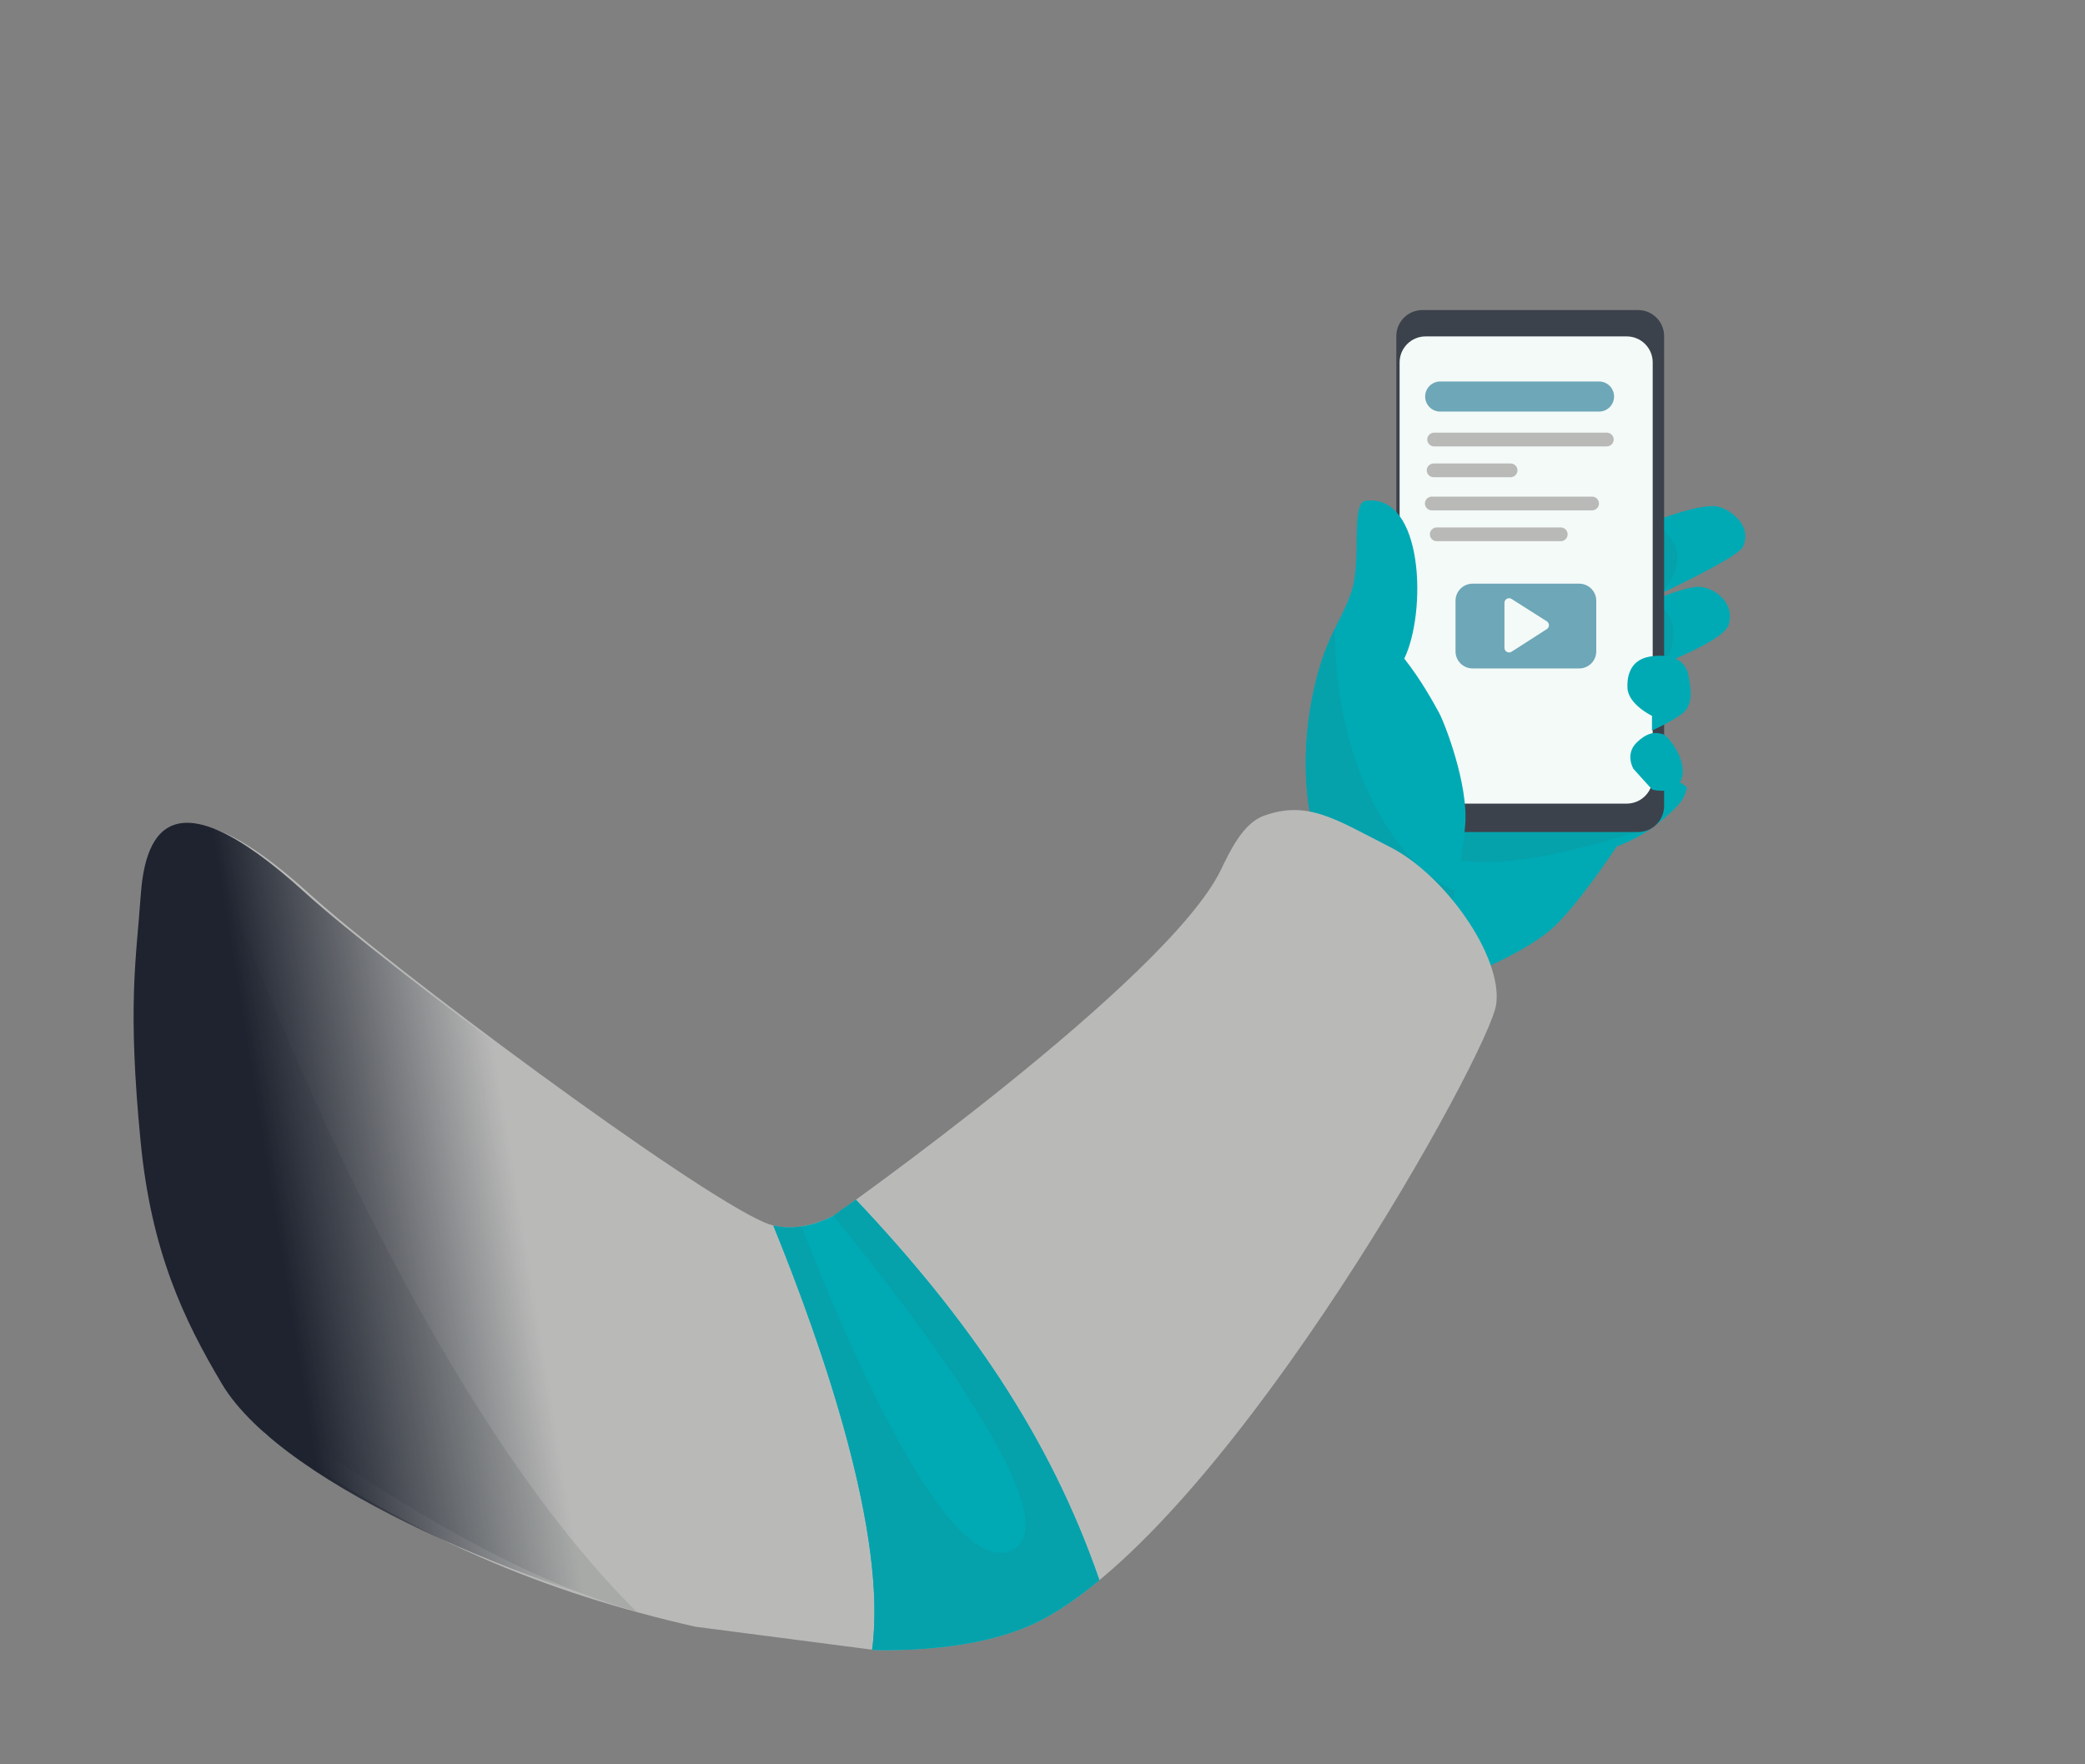 <?xml version="1.0" encoding="UTF-8" standalone="no"?>
<!DOCTYPE svg PUBLIC "-//W3C//DTD SVG 1.1//EN" "http://www.w3.org/Graphics/SVG/1.1/DTD/svg11.dtd">
<svg width="100%" height="100%" viewBox="0 0 1844 1560" version="1.1" xmlns="http://www.w3.org/2000/svg" xmlns:xlink="http://www.w3.org/1999/xlink" xml:space="preserve" xmlns:serif="http://www.serif.com/" style="fill-rule:evenodd;clip-rule:evenodd;stroke-linejoin:round;stroke-miterlimit:2;">
    <rect x="0" y="0" width="1844" height="1560" fill="#808080" stroke="none"/>
    <g transform="matrix(1,0,0,1,-4675,-1615)">
        <g id="app_development" transform="matrix(2.156,0,0,1.326,-4984.51,-405.762)">
            <rect x="4480.9" y="1525.04" width="855.161" height="1175.89" style="fill:none;"/>
            <g transform="matrix(0.464,-8.37519e-17,0,0.754,2593.73,246.842)">
                <path d="M5369.63,2553.99C5369.63,2553.99 5414.33,2535.66 5437.03,2516C5459.73,2496.35 5495.24,2442.43 5495.24,2442.43C5495.24,2442.43 5515.46,2435.94 5534.85,2419.53C5554.23,2403.13 5554.02,2400.49 5557.15,2391.55C5558.85,2386.69 5530.34,2376.85 5496.44,2371.38C5484.89,2369.52 5517.66,2294.26 5505.84,2293.79C5500.29,2293.56 5588.9,2264.73 5594.2,2246.21C5600.03,2225.85 5579.85,2212.45 5566.78,2212.88C5551.62,2213.37 5520.33,2228.01 5496.38,2236.69C5491.72,2238.38 5600.75,2189.82 5606.61,2177.62C5616.42,2157.22 5591.79,2141.38 5580.76,2141.37C5544.55,2141.35 5437.55,2190.7 5430.3,2222.93C5419.46,2271.08 5325.72,2461.29 5327.94,2500.92C5330.16,2540.55 5369.63,2553.99 5369.63,2553.99Z" style="fill:rgb(0,170,181);"/>
            </g>
            <g transform="matrix(0.767,0,0,1.076,1236.76,-243.858)">
                <g transform="matrix(0.605,0,0,0.701,1770.09,455.994)">
                    <path d="M5348.75,2453.05C5399.98,2463.05 5469.07,2441.42 5521.68,2425.87L5524.86,2284.81L5536.21,2278.98C5536.21,2278.98 5557.44,2245.15 5527.93,2225.62C5538.73,2208.93 5565.21,2183.48 5527.44,2156.01C5475.64,2118.33 5324.44,2391.33 5348.75,2453.05Z" style="fill:rgb(5,162,172);"/>
                </g>
                <g transform="matrix(0.712,0,0,0.839,1487.99,346.068)">
                    <path d="M5080,1774.81C5090.79,1774.81 5099.53,1783.4 5099.53,1794.01L5099.53,2141.22C5099.53,2151.83 5090.79,2160.42 5080,2160.42L4917.94,2160.42C4907.15,2160.42 4898.4,2151.83 4898.4,2141.22L4898.4,1794.01C4898.4,1783.4 4907.15,1774.81 4917.94,1774.81L5080,1774.81Z" style="fill:rgb(60,66,75);"/>
                </g>
                <g transform="matrix(0.673,0,0,0.751,1680.78,518.583)">
                    <path d="M5078.88,1774.81C5090.29,1774.81 5099.53,1784.41 5099.53,1796.26L5099.53,2138.97C5099.53,2150.82 5090.29,2160.42 5078.88,2160.42L4919.06,2160.42C4907.65,2160.42 4898.4,2150.82 4898.4,2138.97L4898.4,1796.26C4898.4,1784.41 4907.65,1774.81 4919.06,1774.81L5078.88,1774.81Z" style="fill:rgb(244,250,248);"/>
                </g>
                <g transform="matrix(0.229,0,0,0.372,4039.66,1765.39)">
                    <path d="M4560.57,306.472C4569.92,306.472 4578.88,309.116 4585.49,313.822C4592.09,318.529 4595.81,324.912 4595.81,331.567C4595.81,331.568 4595.81,331.57 4595.81,331.571C4595.81,338.226 4592.09,344.609 4585.49,349.316C4578.88,354.022 4569.92,356.666 4560.57,356.666C4477.95,356.666 4272.46,356.666 4189.83,356.666C4180.49,356.666 4171.53,354.022 4164.92,349.316C4158.32,344.609 4154.6,338.226 4154.6,331.571C4154.6,331.57 4154.6,331.568 4154.6,331.567C4154.6,324.912 4158.32,318.529 4164.92,313.822C4171.53,309.116 4180.49,306.472 4189.83,306.472C4272.46,306.472 4477.95,306.472 4560.57,306.472Z" style="fill:rgb(110,167,183);"/>
                </g>
                <g transform="matrix(0.226,0,0,0.17,4053.24,1859.02)">
                    <path d="M4579.47,306.472C4583.8,306.472 4587.96,309.116 4591.02,313.823C4594.09,318.529 4595.81,324.912 4595.81,331.567C4595.81,331.569 4595.81,331.57 4595.81,331.571C4595.81,338.226 4594.09,344.609 4591.02,349.315C4587.96,354.022 4583.8,356.666 4579.47,356.666C4510.1,356.666 4240.31,356.666 4170.94,356.666C4166.61,356.666 4162.45,354.022 4159.39,349.315C4156.32,344.609 4154.6,338.226 4154.6,331.571C4154.6,331.57 4154.6,331.569 4154.6,331.567C4154.6,324.912 4156.32,318.529 4159.39,313.823C4162.45,309.116 4166.61,306.472 4170.94,306.472C4240.31,306.472 4510.1,306.472 4579.47,306.472Z" style="fill:rgb(185,186,184);"/>
                </g>
                <g transform="matrix(0.211,0,0,0.17,4114.31,1898.67)">
                    <path d="M4578.33,306.472C4587.98,306.472 4595.81,317.708 4595.81,331.567C4595.81,331.569 4595.81,331.57 4595.81,331.571C4595.81,345.43 4587.98,356.666 4578.33,356.666C4507.59,356.666 4242.82,356.666 4172.08,356.666C4162.43,356.666 4154.6,345.43 4154.6,331.571C4154.6,331.57 4154.6,331.569 4154.6,331.567C4154.6,317.708 4162.43,306.472 4172.08,306.472C4242.82,306.472 4507.59,306.472 4578.33,306.472Z" style="fill:rgb(185,186,184);"/>
                </g>
                <g>
                    <g transform="matrix(0.308,0,0,0.215,3482.1,1877.69)">
                        <path d="M5166.71,590.899C5174.57,590.899 5182.11,596.075 5187.66,605.288C5193.22,614.501 5196.34,626.996 5196.34,640.025C5196.34,682.521 5196.34,743.649 5196.34,786.145C5196.34,799.174 5193.22,811.669 5187.66,820.882C5182.11,830.095 5174.57,835.271 5166.71,835.271C5119.71,835.271 5028.61,835.271 4981.61,835.271C4973.75,835.271 4966.21,830.095 4960.65,820.882C4955.09,811.669 4951.97,799.174 4951.97,786.145C4951.97,743.649 4951.97,682.521 4951.97,640.025C4951.97,626.996 4955.09,614.501 4960.65,605.288C4966.21,596.075 4973.75,590.899 4981.61,590.899C5028.61,590.899 5119.71,590.899 5166.71,590.899Z" style="fill:rgb(110,167,183);"/>
                    </g>
                    <g transform="matrix(0.388,0,0,0.447,3095.44,1719.38)">
                        <path d="M5004.7,659.516C5002.74,658.267 5000.26,658.188 4998.23,659.31C4996.2,660.433 4994.94,662.578 4994.94,664.909C4994.94,681.281 4994.94,710.96 4994.94,727.368C4994.94,729.704 4996.21,731.854 4998.25,732.974C5000.28,734.094 5002.77,734.006 5004.72,732.744C5017.86,724.262 5040.99,709.336 5053.36,701.347C5055.19,700.169 5056.29,698.137 5056.28,695.956C5056.28,693.775 5055.17,691.748 5053.34,690.579C5040.95,682.666 5017.82,667.899 5004.7,659.516Z" style="fill:rgb(244,250,248);"/>
                    </g>
                </g>
                <g transform="matrix(0.11,0,0,0.17,4534.91,1878.12)">
                    <path d="M4562.24,306.472C4571.14,306.472 4579.68,309.116 4585.98,313.823C4592.27,318.529 4595.81,324.912 4595.81,331.567L4595.81,331.571C4595.81,338.226 4592.27,344.609 4585.98,349.315C4579.68,354.022 4571.14,356.666 4562.24,356.666L4188.17,356.666C4179.27,356.666 4170.73,354.022 4164.43,349.315C4158.14,344.609 4154.6,338.226 4154.6,331.571L4154.6,331.567C4154.6,324.912 4158.14,318.529 4164.43,313.823C4170.73,309.116 4179.27,306.472 4188.17,306.472C4270.21,306.472 4480.2,306.472 4562.24,306.472Z" style="fill:rgb(185,186,184);"/>
                </g>
                <g transform="matrix(0.167,0,0,0.17,4299.77,1917.77)">
                    <path d="M4573.65,306.472C4579.53,306.472 4585.16,309.116 4589.32,313.823C4593.47,318.529 4595.81,324.912 4595.81,331.567C4595.81,331.569 4595.81,331.57 4595.81,331.571C4595.81,338.226 4593.47,344.609 4589.32,349.316C4585.16,354.022 4579.53,356.666 4573.65,356.666C4498.25,356.666 4252.16,356.666 4176.76,356.666C4170.88,356.666 4165.25,354.022 4161.09,349.316C4156.94,344.609 4154.6,338.226 4154.6,331.571C4154.6,331.57 4154.6,331.569 4154.6,331.567C4154.6,324.912 4156.94,318.529 4161.09,313.823C4165.25,309.116 4170.88,306.472 4176.76,306.472C4252.16,306.472 4498.25,306.472 4573.65,306.472Z" style="fill:rgb(185,186,184);"/>
                </g>
            </g>
            <g id="arm-right" serif:id="arm right" transform="matrix(1.791,-1.28,0.787,2.913,521.499,505.843)">
                <g transform="matrix(0.217,0.095,-0.095,0.217,1002.27,351.575)">
                    <path d="M5229.38,2426.02C5229.38,2426.02 5217.8,2379.6 5230.85,2316.43C5241.62,2264.29 5256.09,2252.52 5265.44,2224.3C5274.61,2196.66 5264.33,2146.13 5278.16,2144.4C5329.49,2138.01 5331.96,2243.18 5311.98,2284.1C5326.49,2302.51 5337.3,2322.1 5342.74,2332.15C5347.75,2341.41 5368.86,2395.93 5365.68,2431.8C5361.24,2481.94 5351.43,2508.72 5351.43,2508.72L5229.38,2426.02Z" style="fill:rgb(0,170,181);"/>
                </g>
                <g transform="matrix(0.217,0.095,-0.095,0.217,1002.27,351.575)">
                    <path d="M5356.79,2489.48C5353.83,2502.17 5351.43,2508.72 5351.43,2508.72L5229.38,2426.02C5229.38,2426.02 5217.8,2379.6 5230.85,2316.43C5236.84,2287.43 5243.98,2270.91 5250.74,2257.11C5250.65,2267.94 5251.04,2278.98 5251.95,2290.19C5259.78,2386.78 5303.45,2465.7 5356.79,2489.48Z" style="fill:rgb(5,162,172);"/>
                </g>
                <g transform="matrix(0.217,0.095,-0.095,0.217,1002.27,351.575)">
                    <path d="M5514.72,2381.96C5514.72,2381.96 5506.8,2368.84 5517.92,2358.34C5529.04,2347.84 5535.97,2350.11 5540.71,2351.24C5545.45,2352.37 5563.07,2374.9 5557.15,2391.14C5552.19,2404.74 5534.1,2401.16 5531.28,2400.26C5531.11,2400.2 5514.72,2381.96 5514.72,2381.96Z" style="fill:rgb(0,170,181);"/>
                </g>
                <g transform="matrix(0.217,0.095,-0.095,0.217,1002.27,351.575)">
                    <path d="M5509.52,2310.4C5508.84,2295.8 5514.94,2286.07 5526.72,2283.18C5538.5,2280.29 5559.73,2280.73 5563.35,2298.7C5566.96,2316.66 5565.7,2322.46 5561.72,2329.27C5557.74,2336.07 5531.14,2348.06 5531.14,2348.06L5531.18,2335.03C5531.18,2335.03 5510.2,2325.01 5509.52,2310.4Z" style="fill:rgb(0,170,181);"/>
                </g>
                <g id="arm-right1" serif:id="arm right" transform="matrix(1,0,0,1,0,-0.011)">
                    <path d="M1653.87,1404.37C1654.33,1403.9 1663.58,1385.94 1666.6,1353.7C1669.29,1324.94 1670.15,1303.4 1676.25,1291.81C1681.66,1281.52 1691.94,1268.63 1708.1,1304.92C1717.22,1325.41 1756.04,1393.65 1767.61,1406.12C1771.54,1410.36 1777.62,1410.84 1781.48,1410.64C1781.48,1410.64 1865.2,1393.7 1884.93,1376.97C1888.15,1374.24 1893.07,1369.87 1897.77,1370.19C1907.58,1370.86 1911.28,1376.97 1919.4,1386.88C1927.52,1396.8 1931.76,1417.28 1926.49,1425.95C1921.21,1434.62 1834.13,1500.91 1788.77,1505.63C1778.83,1506.67 1766.4,1503.73 1752.79,1497.5L1720.23,1477.84C1694.34,1458.64 1673.53,1437.23 1653.87,1404.37Z" style="fill:rgb(185,186,184);"/>
                </g>
                <g id="arm-right2" serif:id="arm right" transform="matrix(1,0,0,1,0,-0.011)">
                    <path d="M1710.25,1470.03C1687.67,1451.4 1669.28,1422.79 1652.14,1394.14C1652.59,1393.67 1662.76,1383.64 1665.78,1351.4C1668.48,1322.64 1669.3,1304.59 1675.4,1293C1680.81,1282.71 1687.71,1276.72 1693.4,1283.69C1688.27,1360.37 1693.74,1428.45 1710.25,1470.03Z" style="fill:rgb(168,170,168);"/>
                </g>
                <g id="arm-right3" serif:id="arm right" transform="matrix(1,0,0,1,0,-0.011)">
                    <path d="M1769.05,1407.44C1772.91,1410.46 1778.07,1410.82 1781.48,1410.64C1781.48,1410.64 1783.53,1410.22 1787.08,1409.45C1798.54,1441.6 1804.34,1471.13 1801.74,1503.01C1797.14,1504.31 1792.79,1505.21 1788.77,1505.63C1778.83,1506.67 1766.4,1503.73 1752.79,1497.5L1752.25,1497.18C1764.92,1476.4 1768.29,1435.2 1769.05,1407.44Z" style="fill:rgb(0,170,181);"/>
                </g>
                <g id="arm-right4" serif:id="arm right" transform="matrix(1,0,0,1,0,-0.011)">
                    <path d="M1781.38,1410.64C1781.42,1410.64 1783.96,1410.06 1783.99,1410.06C1783.99,1410.06 1783.53,1410.22 1787.08,1409.45C1798.54,1441.6 1804.34,1471.13 1801.74,1503.01C1797.14,1504.31 1792.79,1505.21 1788.77,1505.63C1778.83,1506.67 1766.4,1503.73 1752.79,1497.5L1752.25,1497.18C1764.92,1476.4 1768.29,1435.2 1769.05,1407.44C1770.68,1408.71 1772.54,1409.51 1774.39,1410C1773.2,1438.85 1773.11,1489.69 1787.24,1489.86C1801.29,1490.02 1789.41,1439.7 1781.38,1410.64Z" style="fill:rgb(5,162,172);"/>
                </g>
            </g>
            <g id="arm-right5" serif:id="arm right" transform="matrix(1.791,-1.28,0.787,2.913,519.171,504.302)">
                <path d="M1650.74,1392.25C1648.8,1376.6 1648.38,1360.8 1655.51,1339.03C1664.5,1311.57 1670.15,1303.4 1676.25,1291.81C1681.66,1281.52 1691.94,1268.63 1708.1,1304.92C1717.22,1325.41 1756.04,1393.65 1767.61,1406.12C1771.54,1410.36 1720.23,1477.84 1720.23,1477.84C1694.34,1458.64 1653.88,1417.58 1650.74,1392.25Z" style="fill:url(#_Linear1);"/>
            </g>
        </g>
    </g>
    <defs>
        <linearGradient id="_Linear1" x1="0" y1="0" x2="1" y2="0" gradientUnits="userSpaceOnUse" gradientTransform="matrix(105.241,27.265,-27.265,105.241,1624.56,1329.98)"><stop offset="0" style="stop-color:rgb(30,35,47);stop-opacity:1"/><stop offset="0.53" style="stop-color:rgb(30,35,47);stop-opacity:1"/><stop offset="1" style="stop-color:rgb(30,35,47);stop-opacity:0"/></linearGradient>
    </defs>
</svg>

